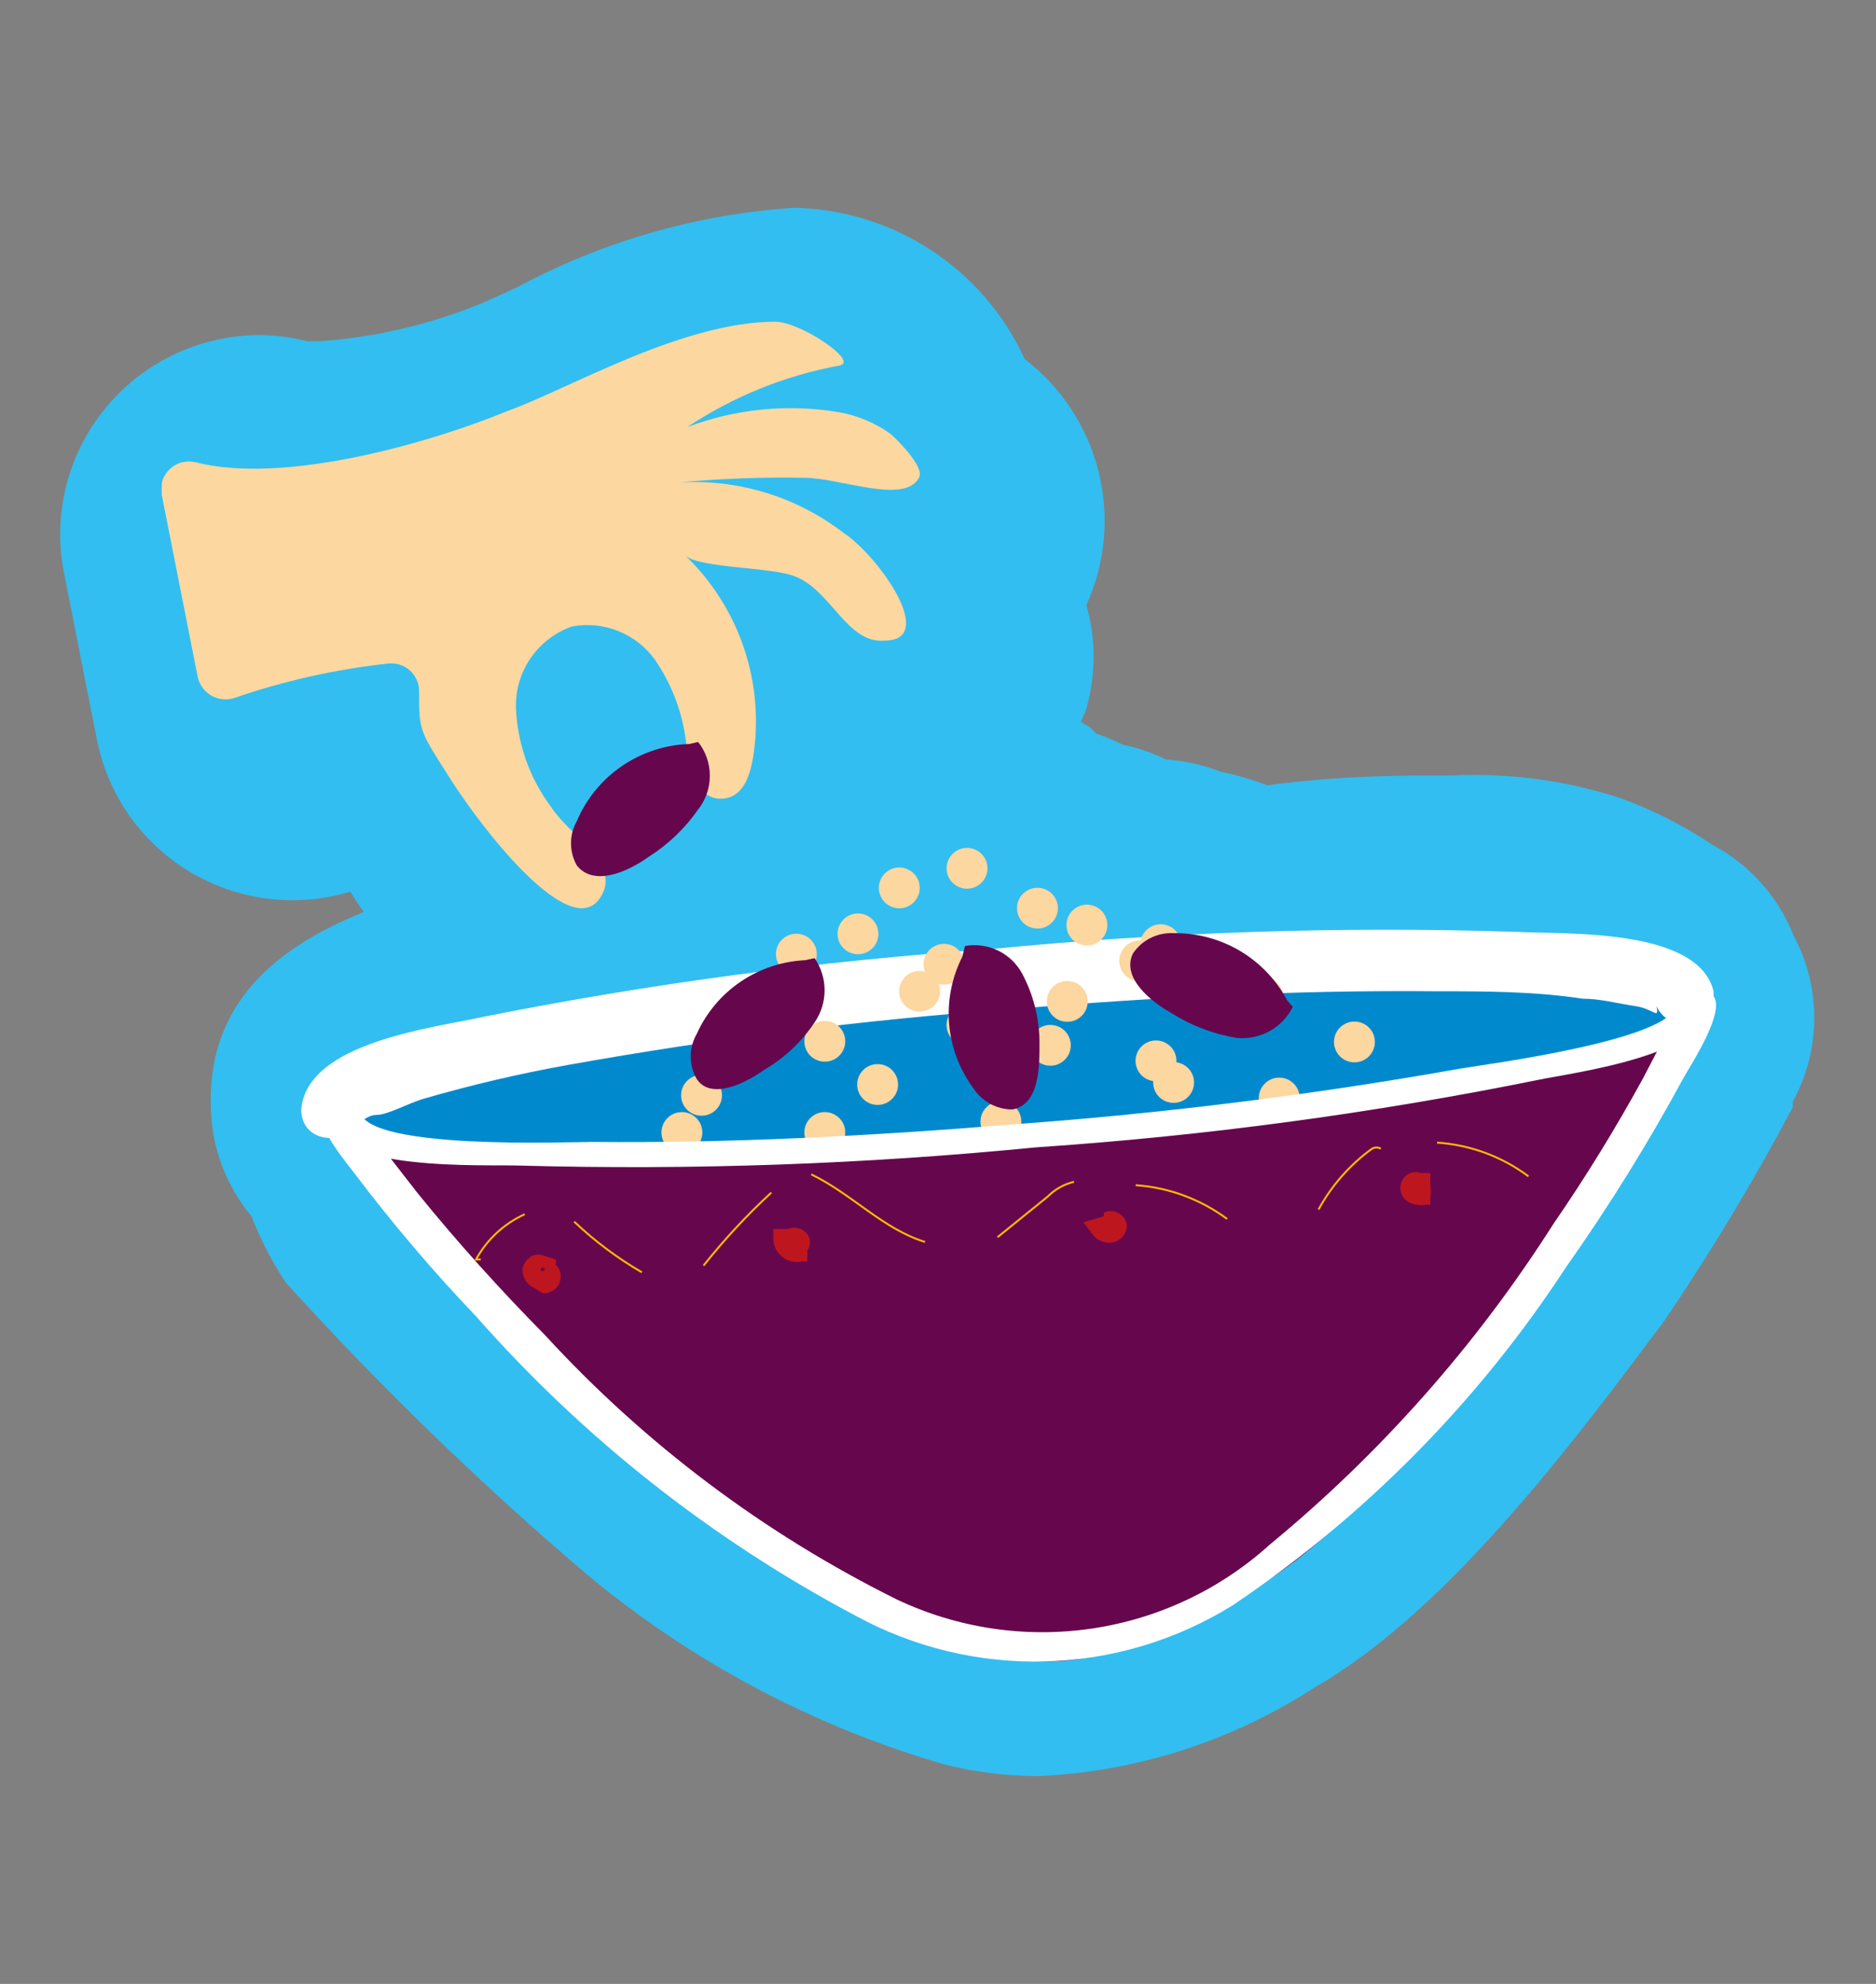<svg width="280" height="296" viewBox="0 0 280 296" fill="none" xmlns="http://www.w3.org/2000/svg">
<rect x="0" y="0" width="280" height="296" fill="#808080" stroke="none"/>
<g clip-path="url(#clip0_504_2)">
<path d="M267.685 139.558C265.4 133.776 261.123 128.994 255.621 126.068C251.344 123.205 246.737 120.864 241.9 119.094C233.796 116.45 225.276 115.299 216.759 115.699C209.299 115.699 200.09 115.699 189.131 117.167C186.89 116.301 184.58 115.626 182.224 115.148C179.602 114.124 176.838 113.505 174.028 113.313C171.983 112.308 169.816 111.567 167.582 111.111C166.303 110.466 164.98 109.914 163.622 109.459L162.609 108.449L161.32 107.715C161.636 107.059 161.913 106.385 162.148 105.696C163.577 100.656 163.577 95.32 162.148 90.28C164.99 84.023 165.627 76.993 163.955 70.33C162.284 63.667 158.402 57.763 152.939 53.574C149.919 46.958 145.082 41.328 138.988 37.334C132.894 33.339 125.79 31.144 118.497 31C103.984 31.966 89.85 36.034 77.056 42.929L72.175 45.132C64.379 48.372 56.105 50.325 47.679 50.913H45.837C43.432 50.287 40.955 49.978 38.47 49.995C34.089 50.047 29.774 51.059 25.83 52.959C21.886 54.86 18.411 57.602 15.651 60.992C12.89 64.382 10.913 68.336 9.859 72.573C8.805 76.81 8.701 81.226 9.553 85.508L14.434 110.193C15.211 114.279 16.842 118.157 19.222 121.574C21.602 124.991 24.677 127.871 28.247 130.026C31.816 132.181 35.801 133.563 39.943 134.083C44.084 134.603 48.289 134.248 52.283 133.042C52.928 134.052 53.573 135.061 54.309 136.071C39.667 141.944 30.274 151.12 31.563 166.995C32.029 172.323 34.118 177.382 37.549 181.494C38.887 184.935 40.585 188.226 42.614 191.313C56.581 206.725 71.53 221.223 87.37 234.718C103.052 247.838 121.306 257.558 140.967 263.256C145.573 264.418 150.306 265.003 155.057 265C169.645 264.329 183.789 259.8 196.038 251.878C213.904 241.692 231.125 220.219 245.767 200.581L248.254 197.278C255.291 186.936 261.748 176.214 267.593 165.16V164.334C269.671 160.536 270.767 156.283 270.783 151.957C270.799 147.632 269.734 143.371 267.685 139.558Z" fill="#32BEF0"/>
</g>
<g clip-path="url(#clip1_504_2)">
<path d="M240.872 142.859C245.307 144.45 249.391 146.88 252.902 150.016C254.721 152.939 248.858 155.964 248.858 155.964C248.858 155.964 240.164 165.339 187.092 169.068C134.021 172.798 79.533 176.427 70.233 175.52C60.933 174.613 42.939 168.665 53.048 163.322C63.157 157.98 109.961 151.528 135.335 148.806C160.708 146.085 225.203 136.911 240.872 142.859Z" fill="#008ACD"/>
<path d="M254.418 152.637V153.242C248.749 164.05 242.506 174.548 235.716 184.694C229.651 192.657 206.299 226.125 186.89 237.214C167.481 248.303 157.372 249.21 147.769 246.79C130.529 241.629 114.507 233.058 100.661 221.589C85.2 208.473 70.485 194.507 56.586 179.754C54.68 176.644 53.313 173.236 52.542 169.673C52.542 169.673 61.236 172.395 61.843 172.395C83.187 173.681 104.589 173.681 125.933 172.395C146.96 169.774 193.36 165.944 194.169 166.145C194.977 166.347 223.383 162.617 229.044 160.903C234.705 159.19 247.544 154.351 250.88 152.839L254.418 152.637Z" fill="#66074E"/>
<path d="M53.25 166.347C53.25 168.464 54.463 166.347 56.182 166.347C57.9 166.347 60.832 164.633 63.258 163.927C70.342 161.872 77.529 160.19 84.79 158.887C106.834 154.94 129.071 152.147 151.408 150.52C172.333 148.806 193.259 147.698 214.286 147.899C221.564 147.899 228.944 147.899 236.222 149.008C238.85 149.008 241.378 149.714 244.107 150.117C246.836 150.52 247.645 152.234 247.241 150.117C247.668 151.094 248.434 151.886 249.398 152.346C250.363 152.806 251.461 152.904 252.493 152.623C253.524 152.341 254.419 151.698 255.014 150.812C255.609 149.927 255.864 148.856 255.732 147.798C253.306 138.323 233.189 139.431 226.214 139.028C199.935 138.187 173.63 139.063 147.466 141.649C122.137 143.39 96.947 146.757 72.053 151.73C64.876 153.343 45.77 155.46 44.961 165.54C44.961 171.185 53.25 171.185 53.756 165.54L53.25 166.347Z" fill="white"/>
<path d="M202.155 158.383C203.774 158.383 205.086 157.074 205.086 155.46C205.086 153.845 203.774 152.536 202.155 152.536C200.536 152.536 199.223 153.845 199.223 155.46C199.223 157.074 200.536 158.383 202.155 158.383Z" fill="#FDD7A0" stroke="#FDD6A0" stroke-width="0.24"/>
<path d="M190.934 166.75C192.553 166.75 193.865 165.441 193.865 163.827C193.865 162.212 192.553 160.903 190.934 160.903C189.315 160.903 188.002 162.212 188.002 163.827C188.002 165.441 189.315 166.75 190.934 166.75Z" fill="#FDD7A0" stroke="#FDD6A0" stroke-width="0.24"/>
<path d="M175.164 164.431C176.783 164.431 178.096 163.123 178.096 161.508C178.096 159.894 176.783 158.585 175.164 158.585C173.545 158.585 172.232 159.894 172.232 161.508C172.232 163.123 173.545 164.431 175.164 164.431Z" fill="#FDD7A0" stroke="#FDD6A0" stroke-width="0.24"/>
<path d="M188.508 151.73C190.127 151.73 191.439 150.421 191.439 148.806C191.439 147.192 190.127 145.883 188.508 145.883C186.889 145.883 185.576 147.192 185.576 148.806C185.576 150.421 186.889 151.73 188.508 151.73Z" fill="#FDD7A0" stroke="#FDD6A0" stroke-width="0.24"/>
<path d="M173.243 143.867C174.862 143.867 176.175 142.558 176.175 140.944C176.175 139.329 174.862 138.02 173.243 138.02C171.624 138.02 170.312 139.329 170.312 140.944C170.312 142.558 171.624 143.867 173.243 143.867Z" fill="#FDD7A0" stroke="#FDD6A0" stroke-width="0.24"/>
<path d="M159.293 152.335C160.912 152.335 162.225 151.026 162.225 149.411C162.225 147.797 160.912 146.488 159.293 146.488C157.674 146.488 156.361 147.797 156.361 149.411C156.361 151.026 157.674 152.335 159.293 152.335Z" fill="#FDD7A0" stroke="#FDD6A0" stroke-width="0.24"/>
<path d="M137.255 150.823C138.874 150.823 140.187 149.514 140.187 147.899C140.187 146.285 138.874 144.976 137.255 144.976C135.636 144.976 134.324 146.285 134.324 147.899C134.324 149.514 135.636 150.823 137.255 150.823Z" fill="#FDD7A0" stroke="#FDD6A0" stroke-width="0.24"/>
<path d="M149.386 170.278C151.005 170.278 152.318 168.969 152.318 167.355C152.318 165.74 151.005 164.431 149.386 164.431C147.767 164.431 146.455 165.74 146.455 167.355C146.455 168.969 147.767 170.278 149.386 170.278Z" fill="#FDD7A0" stroke="#FDD6A0" stroke-width="0.24"/>
<path d="M134.223 135.399C135.842 135.399 137.154 134.09 137.154 132.476C137.154 130.861 135.842 129.552 134.223 129.552C132.604 129.552 131.291 130.861 131.291 132.476C131.291 134.09 132.604 135.399 134.223 135.399Z" fill="#FDD7A0" stroke="#FDD6A0" stroke-width="0.24"/>
<path d="M123.103 171.891C124.722 171.891 126.035 170.582 126.035 168.968C126.035 167.353 124.722 166.044 123.103 166.044C121.484 166.044 120.171 167.353 120.171 168.968C120.171 170.582 121.484 171.891 123.103 171.891Z" fill="#FDD7A0" stroke="#FDD6A0" stroke-width="0.24"/>
<path d="M101.773 171.891C103.392 171.891 104.705 170.582 104.705 168.968C104.705 167.353 103.392 166.044 101.773 166.044C100.154 166.044 98.842 167.353 98.842 168.968C98.842 170.582 100.154 171.891 101.773 171.891Z" fill="#FDD7A0" stroke="#FDD6A0" stroke-width="0.24"/>
<path d="M183.858 152.839C185.477 152.839 186.789 151.53 186.789 149.915C186.789 148.301 185.477 146.992 183.858 146.992C182.239 146.992 180.926 148.301 180.926 149.915C180.926 151.53 182.239 152.839 183.858 152.839Z" fill="#FDD7A0" stroke="#FDD6A0" stroke-width="0.24"/>
<path d="M172.536 161.206C174.155 161.206 175.467 159.897 175.467 158.282C175.467 156.668 174.155 155.359 172.536 155.359C170.917 155.359 169.604 156.668 169.604 158.282C169.604 159.897 170.917 161.206 172.536 161.206Z" fill="#FDD7A0" stroke="#FDD6A0" stroke-width="0.24"/>
<path d="M156.766 158.887C158.385 158.887 159.697 157.578 159.697 155.964C159.697 154.349 158.385 153.04 156.766 153.04C155.147 153.04 153.834 154.349 153.834 155.964C153.834 157.578 155.147 158.887 156.766 158.887Z" fill="#FDD7A0" stroke="#FDD6A0" stroke-width="0.24"/>
<path d="M128.056 142.254C129.675 142.254 130.988 140.945 130.988 139.331C130.988 137.716 129.675 136.407 128.056 136.407C126.437 136.407 125.125 137.716 125.125 139.331C125.125 140.945 126.437 142.254 128.056 142.254Z" fill="#FDD7A0" stroke="#FDD6A0" stroke-width="0.24"/>
<path d="M123.103 158.282C124.722 158.282 126.035 156.973 126.035 155.359C126.035 153.744 124.722 152.436 123.103 152.436C121.484 152.436 120.171 153.744 120.171 155.359C120.171 156.973 121.484 158.282 123.103 158.282Z" fill="#FDD7A0" stroke="#FDD6A0" stroke-width="0.24"/>
<path d="M170.109 146.286C171.728 146.286 173.041 144.977 173.041 143.363C173.041 141.748 171.728 140.439 170.109 140.439C168.49 140.439 167.178 141.748 167.178 143.363C167.178 144.977 168.49 146.286 170.109 146.286Z" fill="#FDD7A0" stroke="#FDD6A0" stroke-width="0.24"/>
<path d="M162.225 140.943C163.844 140.943 165.156 139.635 165.156 138.02C165.156 136.406 163.844 135.097 162.225 135.097C160.605 135.097 159.293 136.406 159.293 138.02C159.293 139.635 160.605 140.943 162.225 140.943Z" fill="#FDD7A0" stroke="#FDD6A0" stroke-width="0.24"/>
<path d="M154.845 138.423C156.464 138.423 157.777 137.115 157.777 135.5C157.777 133.886 156.464 132.577 154.845 132.577C153.226 132.577 151.913 133.886 151.913 135.5C151.913 137.115 153.226 138.423 154.845 138.423Z" fill="#FDD7A0" stroke="#FDD6A0" stroke-width="0.24"/>
<path d="M144.332 132.476C145.951 132.476 147.263 131.167 147.263 129.553C147.263 127.938 145.951 126.629 144.332 126.629C142.713 126.629 141.4 127.938 141.4 129.553C141.4 131.167 142.713 132.476 144.332 132.476Z" fill="#FDD7A0" stroke="#FDD6A0" stroke-width="0.24"/>
<path d="M140.895 146.79C142.514 146.79 143.826 145.482 143.826 143.867C143.826 142.252 142.514 140.944 140.895 140.944C139.276 140.944 137.963 142.252 137.963 143.867C137.963 145.482 139.276 146.79 140.895 146.79Z" fill="#FDD7A0" stroke="#FDD6A0" stroke-width="0.24"/>
<path d="M118.857 145.278C120.476 145.278 121.789 143.969 121.789 142.355C121.789 140.74 120.476 139.431 118.857 139.431C117.238 139.431 115.926 140.74 115.926 142.355C115.926 143.969 117.238 145.278 118.857 145.278Z" fill="#FDD7A0" stroke="#FDD6A0" stroke-width="0.24"/>
<path d="M130.988 164.734C132.607 164.734 133.92 163.425 133.92 161.811C133.92 160.196 132.607 158.887 130.988 158.887C129.369 158.887 128.056 160.196 128.056 161.811C128.056 163.425 129.369 164.734 130.988 164.734Z" fill="#FDD7A0" stroke="#FDD6A0" stroke-width="0.24"/>
<path d="M144.332 155.863C145.951 155.863 147.263 154.554 147.263 152.939C147.263 151.325 145.951 150.016 144.332 150.016C142.713 150.016 141.4 151.325 141.4 152.939C141.4 154.554 142.713 155.863 144.332 155.863Z" fill="#FDD7A0" stroke="#FDD6A0" stroke-width="0.24"/>
<path d="M104.705 166.347C106.324 166.347 107.636 165.038 107.636 163.423C107.636 161.809 106.324 160.5 104.705 160.5C103.085 160.5 101.773 161.809 101.773 163.423C101.773 165.038 103.085 166.347 104.705 166.347Z" fill="#FDD7A0" stroke="#FDD6A0" stroke-width="0.24"/>
<path d="M110.77 155.863C112.389 155.863 113.702 154.554 113.702 152.939C113.702 151.325 112.389 150.016 110.77 150.016C109.151 150.016 107.838 151.325 107.838 152.939C107.838 154.554 109.151 155.863 110.77 155.863Z" fill="#FDD7A0" stroke="#FDD6A0" stroke-width="0.24"/>
<path d="M48.095 166.952C50.117 174.915 72.154 173.706 77.613 173.907C103.321 174.614 129.049 173.705 154.643 171.186C179.842 169.488 204.9 166.12 229.651 161.105C235.009 159.996 255.227 157.476 255.934 149.311L250.476 150.823L245.219 160.903C241.143 168.349 236.69 175.583 231.875 182.577C220.369 200.659 206.075 216.819 189.519 230.46C182.093 237.176 172.832 241.538 162.914 242.992C152.996 244.446 142.868 242.926 133.818 238.625C114.049 228.814 96.263 215.452 81.353 199.21C74.681 192.456 68.312 185.399 62.348 178.04C61.034 176.327 53.452 166.75 53.655 166.448C55.171 163.726 49.409 163.524 48.196 165.742C46.983 167.96 51.734 173.504 52.947 175.117C58.563 182.548 64.605 189.65 71.042 196.387C87.053 214.56 106.233 229.69 127.652 241.044C136.328 245.795 146.116 248.159 156.011 247.893C165.905 247.627 175.551 244.742 183.959 239.532C203.749 226.215 220.66 209.076 233.695 189.129C240.112 180.04 245.985 170.582 251.284 160.802C252.396 158.786 257.754 150.722 255.631 148.504C253.508 146.286 250.374 147.698 250.172 149.915C249.667 155.157 221.867 158.786 218.228 159.391C196.048 163.338 173.677 166.131 151.206 167.758C130.28 169.472 109.254 170.581 88.328 170.379C84.689 170.379 55.171 171.589 53.756 165.944C53.048 162.718 47.387 164.23 48.095 166.952Z" fill="white"/>
<path d="M206.097 171.387C205.898 171.272 205.671 171.211 205.44 171.211C205.21 171.211 204.983 171.272 204.783 171.387C201.478 173.782 198.75 176.881 196.797 180.46" stroke="#FBB800" stroke-width="0.29"/>
<path d="M183.15 181.871C179.178 178.924 174.442 177.174 169.503 176.831" stroke="#FBB800" stroke-width="0.29"/>
<path d="M228.135 175.52C224.171 172.558 219.43 170.807 214.488 170.48" stroke="#FBB800" stroke-width="0.29"/>
<path d="M160.304 176.327C158.807 176.682 157.44 177.45 156.361 178.544L148.881 184.593" stroke="#FBB800" stroke-width="0.29"/>
<path d="M138.064 185.298C131.797 183.383 127.146 178.141 121.081 175.218" stroke="#FBB800" stroke-width="0.29"/>
<path d="M115.117 177.939C111.472 181.305 108.092 184.944 105.008 188.827" stroke="#FBB800" stroke-width="0.29"/>
<path d="M95.809 189.835C92.155 187.716 88.762 185.179 85.7 182.274" stroke="#FBB800" stroke-width="0.29"/>
<path d="M78.32 181.165C75.228 182.575 72.674 184.944 71.042 187.919H71.75" stroke="#FBB800" stroke-width="0.29"/>
<path d="M211.657 179.754C211.987 179.849 212.338 179.849 212.668 179.754H213.477V178.847C213.578 178.111 213.578 177.365 213.477 176.629V175.016H212.062C211.666 174.872 211.237 174.843 210.826 174.932C210.414 175.021 210.036 175.225 209.736 175.52C209.455 175.796 209.246 176.136 209.126 176.511C209.006 176.886 208.98 177.285 209.05 177.672C209.12 178.059 209.283 178.424 209.526 178.734C209.769 179.044 210.084 179.29 210.444 179.452C210.82 179.645 211.235 179.748 211.657 179.754Z" fill="#BE161F"/>
<path d="M162.932 183.988L161.719 182.375L164.752 181.468V180.964C165.077 180.787 165.442 180.695 165.813 180.695C166.184 180.695 166.549 180.787 166.875 180.964C167.243 181.14 167.559 181.409 167.789 181.746C168.02 182.082 168.158 182.473 168.189 182.879C168.169 183.507 167.923 184.108 167.496 184.57C167.069 185.033 166.49 185.327 165.864 185.399C165.292 185.454 164.717 185.352 164.2 185.103C163.683 184.854 163.244 184.468 162.932 183.988Z" fill="#BE161F"/>
<path d="M119.666 188.222H120.475V187.718C120.53 187.35 120.53 186.976 120.475 186.609C120.745 186.244 120.892 185.802 120.892 185.349C120.892 184.895 120.745 184.453 120.475 184.089C120.127 183.672 119.654 183.379 119.126 183.252C118.598 183.125 118.043 183.171 117.543 183.383H116.937H115.42V184.895C115.439 185.407 115.57 185.909 115.803 186.366C116.036 186.822 116.366 187.223 116.77 187.54C117.174 187.856 117.642 188.081 118.143 188.199C118.643 188.317 119.162 188.325 119.666 188.222Z" fill="#BE161F"/>
<path d="M79.736 192.153C79.162 191.899 78.686 191.468 78.377 190.924C78.067 190.379 77.941 189.75 78.017 189.129C78.237 188.42 78.703 187.813 79.331 187.415C79.648 187.27 79.993 187.195 80.342 187.195C80.691 187.195 81.036 187.27 81.353 187.415L82.971 187.919V188.726C83.193 188.932 83.37 189.182 83.492 189.459C83.613 189.737 83.677 190.036 83.678 190.339C83.692 190.687 83.634 191.034 83.507 191.358C83.38 191.683 83.187 191.977 82.94 192.224C82.693 192.47 82.397 192.662 82.072 192.789C81.747 192.916 81.399 192.974 81.05 192.96L79.736 192.153ZM80.746 189.129V189.633C80.746 189.633 80.746 189.633 81.252 189.633V189.129H80.746Z" fill="#BE161F"/>
<path d="M121.587 142.96C122.556 144.369 123.075 146.039 123.075 147.748C123.075 149.457 122.556 151.127 121.587 152.536C119.667 155.428 117.108 157.842 114.106 159.593C110.871 161.911 106.019 164.028 103.997 161.004C103.403 159.977 103.09 158.813 103.09 157.627C103.09 156.441 103.403 155.277 103.997 154.25C105.412 151.108 107.673 148.417 110.528 146.478C113.383 144.538 116.721 143.425 120.171 143.262" fill="#66074E"/>
<path d="M144.028 141.145C145.726 140.845 147.476 141.094 149.021 141.856C150.567 142.618 151.828 143.852 152.621 145.379C154.256 148.491 155.122 151.947 155.148 155.46C155.148 159.391 155.148 164.734 151.105 165.54C149.935 165.536 148.784 165.239 147.76 164.675C146.735 164.111 145.869 163.299 145.242 162.314C143.187 159.522 141.948 156.216 141.663 152.764C141.377 149.312 142.056 145.849 143.624 142.758" fill="#66074E"/>
<path d="M192.956 150.218C192.2 151.753 190.991 153.021 189.491 153.85C187.99 154.679 186.271 155.03 184.565 154.855C181.153 154.297 177.888 153.063 174.962 151.226C171.525 149.31 167.38 145.782 169.099 142.254C169.761 141.27 170.668 140.474 171.731 139.944C172.794 139.414 173.977 139.168 175.164 139.23C178.652 139.184 182.084 140.101 185.082 141.881C188.079 143.66 190.524 146.231 192.147 149.31" fill="#66074E"/>
<path d="M57.9 99.008C58.477 98.937 59.062 98.988 59.618 99.158C60.174 99.327 60.687 99.611 61.126 99.991C61.564 100.372 61.918 100.84 62.163 101.365C62.409 101.89 62.541 102.461 62.55 103.04C62.55 109.19 62.55 108.887 67.302 116.347C72.053 123.806 86.104 142.052 90.047 133.081C92.068 128.645 84.79 124.411 82.162 120.278C79.003 115.998 77.207 110.871 77.006 105.56C76.943 102.919 77.721 100.325 79.228 98.151C80.736 95.978 82.895 94.337 85.397 93.464C87.71 93.039 90.097 93.278 92.28 94.152C94.463 95.027 96.353 96.501 97.729 98.403C100.414 102.293 102.051 106.806 102.481 111.508C102.481 114.835 104.199 119.169 107.535 119.169C110.871 119.169 111.882 115.843 112.387 113.121C113.276 107.641 112.821 102.027 111.061 96.761C109.3 91.494 106.287 86.731 102.278 82.879C104.3 84.794 115.319 84.593 118.655 86.004C124.013 88.02 126.439 96.085 131.999 95.581C140.086 95.581 131.089 82.879 125.832 79.452C118.821 74.079 110.092 71.429 101.268 71.992C107.517 71.404 113.794 71.169 120.07 71.286C125.327 71.286 135.031 75.319 137.154 71.286C138.165 69.673 133.414 65.137 132.908 64.734C130.625 63.093 127.998 61.99 125.226 61.508C117.614 60.219 109.796 60.985 102.582 63.726C109.427 59.167 117.132 56.046 125.226 54.552C128.461 54.048 119.464 48 115.723 48C101.773 48 84.79 58.081 75.793 61.306C64.572 65.944 42.535 72.395 29.191 68.968C28.512 68.801 27.802 68.808 27.126 68.988C26.45 69.168 25.832 69.516 25.327 69.999C24.823 70.482 24.449 71.084 24.241 71.75C24.032 72.416 23.997 73.123 24.136 73.806L29.494 100.923C29.608 101.51 29.846 102.066 30.191 102.555C30.537 103.043 30.982 103.453 31.497 103.758C32.013 104.063 32.588 104.255 33.183 104.323C33.779 104.39 34.382 104.331 34.953 104.149C42.384 101.582 50.082 99.857 57.9 99.008Z" fill="#FDD7A0"/>
<path d="M104.199 110.702C105.331 112.14 105.946 113.914 105.946 115.742C105.946 117.57 105.331 119.344 104.199 120.782C102.232 123.599 99.724 125.997 96.82 127.839C93.585 130.157 88.632 132.274 86.104 129.149C85.528 128.135 85.226 126.989 85.226 125.823C85.226 124.657 85.528 123.511 86.104 122.496C87.51 119.184 89.838 116.341 92.811 114.305C95.784 112.269 99.28 111.123 102.885 111.004" fill="#66074E"/>
</g>
<defs>
<clipPath id="clip0_504_2">
<rect width="262" height="234" fill="white" transform="translate(9 31)"/>
</clipPath>
<clipPath id="clip1_504_2">
<rect width="232" height="200" fill="white" transform="translate(24.137 48)"/>
</clipPath>
</defs>
</svg>
